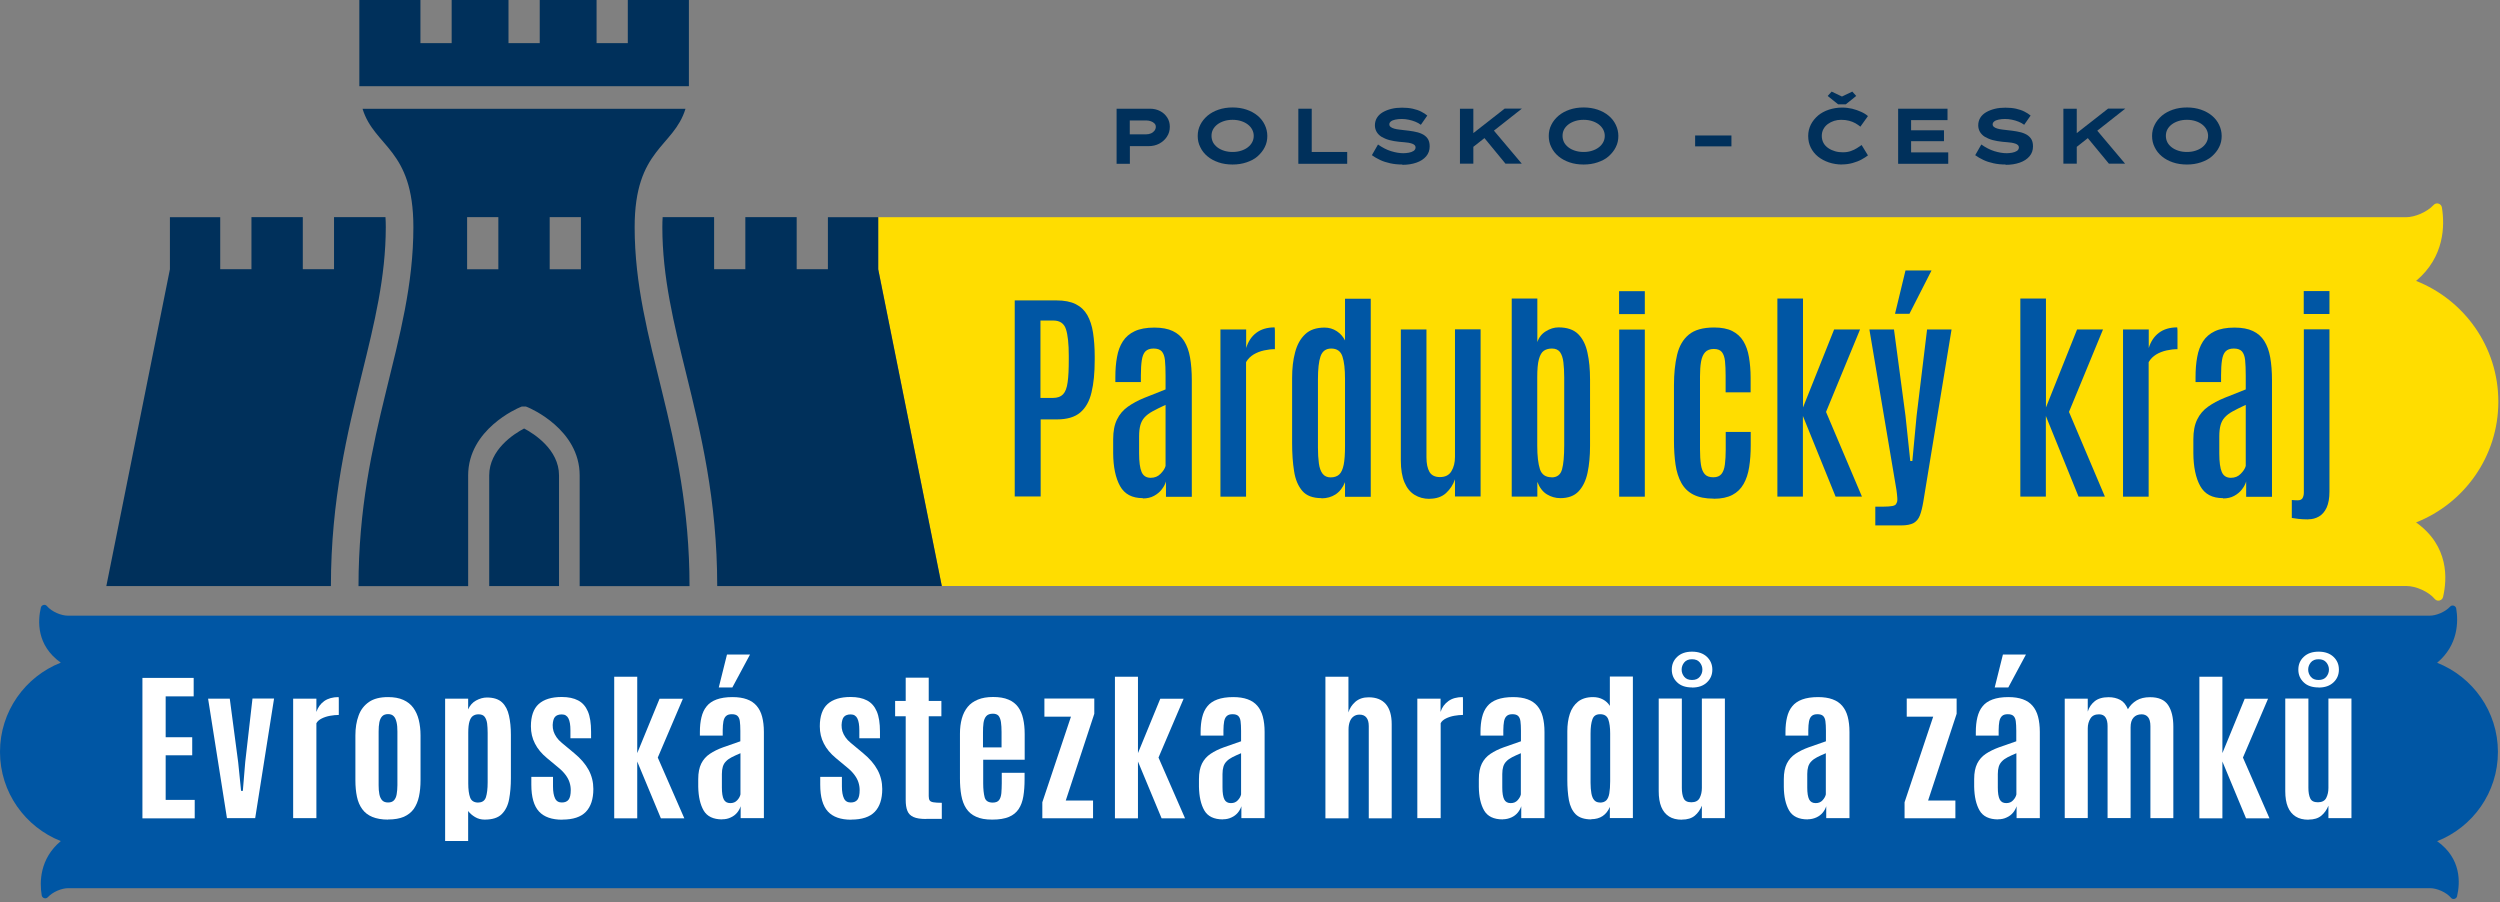 <svg clip-rule="evenodd" fill-rule="evenodd" stroke-linejoin="round" stroke-miterlimit="2" viewBox="0 0 241 87" xmlns="http://www.w3.org/2000/svg"><rect x="0" y="0" width="241" height="87" fill="#808080" stroke="none"/><g transform="translate(-14.22 -13.41)"><path d="m255.06 52.13c0-5.29-3.29-9.81-7.93-11.64 2.76-2.32 2.77-5.36 2.49-7.08-.06-.38-.54-.53-.8-.24-.65.7-1.82 1.18-2.67 1.18h-147.27v5.01l6.13 30.54h141.19c.89 0 2.12.52 2.74 1.26.24.28.71.15.79-.2.4-1.71.6-4.91-2.6-7.19 4.64-1.83 7.93-6.35 7.93-11.64z" fill="#fd0" fill-rule="nonzero"/><path d="m20.08 94.49c-2.04 1.71-2.05 3.96-1.84 5.23.05.28.4.39.59.18.48-.52 1.34-.87 1.97-.87h227.67c.66 0 1.56.38 2.03.93.17.21.52.11.58-.15.3-1.27.44-3.63-1.92-5.31 3.43-1.35 5.86-4.69 5.86-8.6s-2.43-7.24-5.86-8.6c2.04-1.71 2.05-3.96 1.84-5.23-.05-.28-.4-.39-.59-.18-.48.52-1.34.87-1.97.87h-227.67c-.66 0-1.56-.38-2.03-.93-.17-.21-.52-.11-.58.15-.3 1.27-.44 3.63 1.92 5.31-3.43 1.35-5.86 4.69-5.86 8.6s2.43 7.24 5.86 8.6z" fill="#0056a4" fill-rule="nonzero"/><path d="m35.45 34.34v5.02h3.01v-5.02h4.95v5.02h3.01v-5.02h4.96c.02.3.03.62.03.96 0 4.82-1.11 9.31-2.28 14.06-1.41 5.73-3.01 12.23-3.01 20.55h-21.65l6.13-30.54v-5.02h4.85z" fill="#00305b"/><path d="m80.63 13.41v8.31h-31.77v-8.31h5.89v4.16h3.01v-4.16h5.48v4.16h3.01v-4.16h5.48v4.16h3.01v-4.16zm-15.89 41.31c-.95.5-3.36 2.02-3.36 4.52v10.67h6.73v-10.67c0-2.49-2.41-4.02-3.36-4.52zm-15.96 15.19c0-14.9 5.29-23.51 5.29-34.61 0-7.57-3.75-7.68-4.9-11.4h31.13c-1.14 3.72-4.9 3.84-4.9 11.4 0 11.1 5.29 19.7 5.29 34.61h-10.59v-10.67c0-4.44-4.77-6.47-4.98-6.56l-.2-.08h-.4l-.19.08c-.2.08-4.98 2.12-4.98 6.56v10.67h-10.59zm13.48-30.54h-3.01v-5.03h3.01zm4.95 0v-5.03h3.01v5.03z" fill="#00305b"/><path d="m94.03 34.34v5.02h-3.01v-5.02h-4.95v5.02h-3.01v-5.02h-4.96c-.02.3-.03.62-.03.96 0 4.82 1.11 9.31 2.28 14.06 1.41 5.73 3.01 12.23 3.01 20.55h21.65l-6.13-30.54v-5.02h-4.85z" fill="#00305b"/><g fill-rule="nonzero"><path d="m112.04 61.28v-18.91h4.03c.75 0 1.37.12 1.85.36s.85.59 1.12 1.06c.26.47.45 1.03.55 1.7s.16 1.42.16 2.27v.33c0 1.25-.1 2.3-.31 3.15-.2.86-.57 1.5-1.09 1.94s-1.27.66-2.23.66h-1.58v7.43h-2.49zm2.49-9.51h1.2c.43 0 .75-.12.97-.35s.37-.62.44-1.16c.08-.54.11-1.27.11-2.19v-.37c0-1.14-.09-1.99-.27-2.55s-.59-.84-1.21-.84h-1.25v7.44z" fill="#0056a4"/><path d="m124.38 61.43c-1.03 0-1.76-.39-2.19-1.17s-.65-1.83-.66-3.16v-1.34c0-.77.12-1.41.37-1.91.24-.5.59-.91 1.04-1.23s.98-.61 1.6-.86 1.3-.52 2.04-.81v-1.31c0-.63-.02-1.14-.06-1.52s-.15-.66-.31-.84c-.17-.18-.43-.27-.78-.27s-.61.09-.79.27-.29.47-.35.85-.09.88-.09 1.48v.63h-2.46v-.47c0-.71.05-1.36.16-1.94.1-.59.29-1.09.56-1.51s.65-.75 1.14-.98 1.12-.35 1.9-.35c.72 0 1.31.11 1.77.33.47.22.83.54 1.1.97s.46.95.57 1.58.17 1.36.17 2.19v11.24h-2.49v-1.48c-.07.25-.2.5-.4.76-.19.25-.44.46-.75.63s-.67.25-1.07.25zm.77-1.96c.37 0 .69-.12.94-.38.25-.25.42-.5.49-.76v-5.89c-.5.23-.92.44-1.25.62s-.59.38-.78.59-.32.46-.4.75-.12.65-.12 1.08v1.63c0 .83.08 1.43.24 1.8s.45.56.88.56z" fill="#0056a4"/><path d="m131.87 61.28v-16.11h2.48v1.79c.19-.62.51-1.11.97-1.46s1.05-.53 1.77-.53c.01 0 .02.11.03.32v1.78c-.34 0-.69.04-1.05.12s-.7.21-1 .39-.55.43-.73.74v12.97h-2.48z" fill="#0056a4"/><path d="m141.61 61.43c-.83 0-1.45-.23-1.85-.7s-.67-1.1-.79-1.9c-.13-.8-.19-1.7-.19-2.7v-6.28c0-.92.09-1.75.29-2.48.19-.73.51-1.31.97-1.74.45-.43 1.08-.64 1.87-.64.44 0 .83.12 1.18.35s.61.53.79.89v-4.02h2.48v19.09h-2.48v-1.41c-.21.53-.52.92-.91 1.18-.39.25-.84.38-1.35.38zm.88-2c.34 0 .62-.09.82-.27s.35-.5.44-.94.13-1.05.13-1.82v-6.46c0-.94-.08-1.66-.25-2.17s-.53-.76-1.08-.76c-.52 0-.86.26-1.03.75s-.25 1.23-.25 2.23v6.55c0 .59.03 1.11.09 1.54s.18.77.36 1 .44.35.77.35z" fill="#0056a4"/><path d="m152.02 61.5c-.54 0-1.02-.13-1.44-.39s-.74-.66-.97-1.2-.35-1.25-.35-2.11v-12.63h2.47v12.31c0 .62.1 1.09.29 1.42s.53.5 1.01.5c.52 0 .89-.19 1.11-.57.23-.38.34-.84.34-1.38v-12.29h2.47v16.11h-2.47v-1.65c-.18.52-.47.96-.86 1.32s-.93.55-1.6.55z" fill="#0056a4"/><path d="m164.63 61.43c-.46 0-.88-.12-1.28-.36s-.71-.64-.93-1.21v1.42h-2.47v-19.09h2.47v4.2c.14-.44.41-.79.81-1.04s.81-.38 1.23-.38c.82 0 1.45.21 1.89.64.44.44.74 1.03.9 1.79.17.76.25 1.61.25 2.57v6.46c0 .95-.08 1.8-.24 2.55-.16.76-.45 1.35-.86 1.79s-1 .66-1.77.66zm-.83-2c.52 0 .86-.26 1-.77s.21-1.28.21-2.34v-6.54c0-.55-.03-1.03-.08-1.45s-.16-.74-.32-.97c-.17-.23-.43-.35-.78-.35-.31 0-.57.07-.78.21s-.37.42-.48.82-.16.98-.16 1.75v6.57c0 1 .09 1.76.26 2.28s.55.78 1.13.78z" fill="#0056a4"/><path d="m170.3 43.69v-2.21h2.48v2.21zm.01 17.6v-16.11h2.47v16.11z" fill="#0056a4"/><path d="m179.42 61.48c-.8 0-1.45-.13-1.96-.39s-.89-.64-1.16-1.13-.46-1.08-.56-1.77-.15-1.46-.15-2.31v-5.33c0-1.12.1-2.09.3-2.93s.57-1.49 1.13-1.95c.55-.46 1.37-.69 2.44-.69.71 0 1.29.11 1.75.34.45.23.81.55 1.07.98s.44.94.54 1.54.16 1.27.16 2v1.39h-2.41v-1.6c0-.55-.02-1.02-.06-1.4s-.14-.67-.3-.88c-.16-.2-.42-.3-.78-.3s-.65.11-.84.32-.32.51-.39.91c-.07.39-.1.86-.1 1.41v7.03c0 .59.03 1.08.09 1.48s.18.7.36.91.46.31.83.31.62-.11.79-.32.28-.52.33-.92.08-.87.08-1.42v-1.71h2.41v1.29c0 .77-.05 1.47-.15 2.1s-.28 1.18-.54 1.63c-.26.46-.62.81-1.08 1.05s-1.06.37-1.78.37z" fill="#0056a4"/><path d="m185.56 61.28v-19.09h2.47v10.5l3-7.52h2.5l-3.28 7.95 3.46 8.16h-2.54l-3.15-7.77v7.77h-2.47z" fill="#0056a4"/><path d="m195 64.04v-1.79h.83c.32 0 .59-.02.81-.06.23-.04.36-.13.4-.27.07-.1.1-.27.08-.52-.02-.24-.04-.49-.08-.75l-2.61-15.48h2.37l1.11 8.33.46 4.35h.2l.41-4.35 1.01-8.33h2.36l-2.72 16.59c-.09.54-.2.99-.33 1.33s-.34.59-.61.74c-.28.15-.67.23-1.18.23h-2.52zm1.9-20.38 1.01-4.18h2.51l-2.13 4.18h-1.4z" fill="#0056a4"/><path d="m208.98 61.28v-19.09h2.47v10.5l3-7.52h2.5l-3.28 7.95 3.46 8.16h-2.54l-3.15-7.77v7.77h-2.47z" fill="#0056a4"/><path d="m218.88 61.28v-16.11h2.48v1.79c.19-.62.51-1.11.97-1.46s1.05-.53 1.77-.53c.01 0 .02.11.03.32v1.78c-.34 0-.69.04-1.05.12s-.7.21-1 .39-.55.43-.73.74v12.97h-2.48z" fill="#0056a4"/><path d="m228.51 61.43c-1.03 0-1.76-.39-2.19-1.17s-.65-1.83-.66-3.16v-1.34c0-.77.12-1.41.37-1.91.24-.5.59-.91 1.04-1.23s.98-.61 1.6-.86 1.3-.52 2.04-.81v-1.31c0-.63-.02-1.14-.06-1.52s-.15-.66-.31-.84c-.17-.18-.43-.27-.78-.27s-.61.09-.79.27-.29.47-.35.85-.09.88-.09 1.48v.63h-2.46v-.47c0-.71.05-1.36.16-1.94.1-.59.29-1.09.56-1.51s.65-.75 1.14-.98 1.12-.35 1.9-.35c.72 0 1.31.11 1.77.33.47.22.83.54 1.1.97s.46.95.57 1.58.17 1.36.17 2.19v11.24h-2.49v-1.48c-.07.25-.2.5-.4.76-.19.25-.44.46-.75.63s-.67.25-1.07.25zm.77-1.96c.37 0 .69-.12.94-.38.25-.25.42-.5.49-.76v-5.89c-.5.23-.92.44-1.25.62s-.59.38-.78.59-.32.46-.4.75-.12.65-.12 1.08v1.63c0 .83.08 1.43.24 1.8s.45.56.88.56z" fill="#0056a4"/><path d="m236.74 63.48c-.37 0-.69-.02-.96-.05s-.48-.06-.63-.09v-1.73c.08 0 .17.01.26.02.09 0 .2.01.31.01.23 0 .38-.07.47-.22.08-.15.12-.32.12-.52v-15.74h2.47v15.63c0 .64-.09 1.15-.27 1.55-.18.39-.43.68-.74.86s-.65.27-1.03.27zm-.44-19.8v-2.21h2.48v2.21z" fill="#0056a4"/><path d="m27.95 92.3v-13.54h4.94v1.78h-2.7v3.94h2.56v1.74h-2.56v4.3h2.8v1.78z" fill="#fff"/><path d="m36.1 92.29-1.82-11.53h2.09l.81 6.13.28 2.76h.17l.23-2.77.7-6.13h2.08l-1.82 11.53h-2.72z" fill="#fff"/><path d="m42.48 92.29v-11.53h2.24v1.28c.15-.45.4-.79.76-1.05.36-.25.82-.38 1.38-.38.01 0 .02.09.02.26v1.46c-.26 0-.54.03-.83.08s-.57.14-.81.26-.42.27-.52.46v9.15h-2.24z" fill="#fff"/><path d="m51.63 92.42c-.6 0-1.11-.09-1.52-.26s-.73-.42-.97-.75-.41-.72-.51-1.19-.15-1-.15-1.6v-4.31c0-.72.1-1.36.31-1.92.2-.56.54-.99 1-1.31s1.08-.47 1.84-.47c.58 0 1.07.09 1.47.27s.72.43.96.76.42.72.53 1.17.17.95.17 1.49v4.31c0 .59-.05 1.12-.15 1.58-.1.47-.27.86-.5 1.2-.24.33-.56.58-.96.76-.4.17-.91.26-1.52.26zm0-1.65c.25 0 .44-.07.57-.21s.22-.34.26-.59.07-.54.07-.87v-5.16c0-.35-.02-.65-.08-.9s-.14-.45-.27-.58c-.13-.14-.31-.21-.55-.21s-.44.07-.57.21-.22.33-.27.58-.07.55-.07.9v5.16c0 .33.02.62.07.87s.14.45.27.59.32.21.57.21z" fill="#fff"/><path d="m57.13 94.48v-13.72h2.22v1.04c.16-.38.42-.67.76-.86.35-.19.7-.29 1.05-.29.64 0 1.13.16 1.46.47s.55.74.67 1.29c.12.54.18 1.15.18 1.83v4.2c0 .74-.06 1.41-.17 2.01s-.35 1.08-.71 1.44-.91.53-1.65.53c-.34 0-.65-.08-.93-.25s-.5-.36-.66-.58v2.89zm3.2-3.71c.37 0 .62-.17.73-.5.11-.34.17-.82.17-1.44v-4.78c0-.33-.02-.63-.05-.9-.04-.27-.12-.48-.24-.64s-.32-.24-.59-.24c-.21 0-.38.05-.53.15s-.26.27-.34.53-.12.62-.12 1.1v4.87c0 .59.06 1.05.18 1.37.12.33.39.49.8.49z" fill="#fff"/><path d="m68.43 92.43c-1.01 0-1.76-.26-2.25-.79s-.74-1.39-.74-2.59v-.75h2.09v.93c0 .5.07.88.2 1.15s.35.39.65.39.51-.09.65-.27.21-.49.21-.93c0-.26-.04-.5-.12-.75s-.21-.48-.38-.71-.39-.46-.66-.68l-1.13-.94c-.52-.43-.91-.9-1.16-1.4-.26-.5-.39-1.05-.39-1.66 0-.98.25-1.7.75-2.15s1.24-.68 2.22-.68c.64 0 1.16.11 1.58.33s.73.57.94 1.06.31 1.14.31 1.96v.63h-1.99v-.76c0-.51-.06-.89-.19-1.15s-.34-.39-.64-.39-.51.08-.65.23-.21.42-.23.79c0 .21.02.41.08.6s.16.39.29.58.3.37.52.55l1.19.99c.63.52 1.09 1.06 1.39 1.62s.45 1.17.45 1.83c0 .97-.24 1.7-.72 2.2s-1.24.75-2.27.75z" fill="#fff"/><path d="m73.43 92.3v-13.65h2.22v7.36l2.15-5.24h2.25l-2.42 5.67 2.56 5.86h-2.26l-2.28-5.48v5.48z" fill="#fff"/><path d="m83.84 92.4c-.86 0-1.46-.29-1.79-.86s-.5-1.33-.52-2.28v-.74c0-.62.1-1.11.29-1.5.19-.38.47-.7.83-.94s.78-.45 1.28-.63 1.05-.37 1.66-.58v-1.01c0-.39-.02-.7-.05-.93s-.11-.4-.23-.51-.3-.16-.54-.16-.42.05-.55.17c-.13.11-.21.28-.26.51-.04.23-.07.52-.07.87v.51h-2.2v-.35c0-.53.05-1 .15-1.41.1-.42.26-.77.5-1.06.23-.29.55-.51.96-.66s.91-.23 1.53-.23c.54 0 1.01.07 1.39.21.39.14.7.35.94.63s.42.63.53 1.05.17.91.17 1.47v8.31h-2.24v-1.15c-.07.22-.18.43-.34.62s-.36.35-.61.46c-.24.12-.52.18-.83.18zm-.33-12.72.79-3.17h2.22l-1.7 3.17zm1.11 11.15c.28 0 .5-.09.67-.28.17-.18.27-.37.31-.56v-3.97c-.33.14-.62.27-.85.39s-.41.25-.55.4c-.14.14-.24.31-.3.51s-.09.43-.09.71v1.29c0 .53.06.91.18 1.15s.33.36.63.36z" fill="#fff"/><path d="m96.28 92.43c-1.01 0-1.76-.26-2.25-.79s-.74-1.39-.74-2.59v-.75h2.09v.93c0 .5.07.88.2 1.15s.35.39.65.39.51-.09.65-.27.21-.49.21-.93c0-.26-.04-.5-.12-.75s-.21-.48-.38-.71-.39-.46-.66-.68l-1.13-.94c-.52-.43-.91-.9-1.16-1.4-.26-.5-.39-1.05-.39-1.66 0-.98.25-1.7.75-2.15s1.24-.68 2.22-.68c.64 0 1.16.11 1.58.33s.73.57.94 1.06.31 1.14.31 1.96v.63h-1.99v-.76c0-.51-.06-.89-.19-1.15s-.34-.39-.64-.39-.51.08-.65.23-.21.42-.23.79c0 .21.02.41.08.6s.16.39.29.58.3.37.52.55l1.19.99c.63.52 1.09 1.06 1.39 1.62s.45 1.17.45 1.83c0 .97-.24 1.7-.72 2.2s-1.24.75-2.27.75z" fill="#fff"/><path d="m103.51 92.36c-.54 0-.95-.06-1.23-.19-.29-.13-.48-.32-.59-.6-.11-.27-.16-.62-.16-1.05v-8.06h-1.02v-1.48h1.02v-2.24h2.22v2.24h1.22v1.48h-1.22v7.7c0 .18.03.32.09.41s.18.15.36.18.45.05.81.05v1.55h-1.51z" fill="#fff"/><path d="m109.86 92.42c-.63 0-1.15-.09-1.55-.28-.41-.18-.72-.45-.95-.8s-.38-.77-.47-1.26-.13-1.04-.13-1.64v-4.3c0-.54.06-1.02.18-1.46s.31-.81.56-1.12.58-.54.99-.71.9-.25 1.47-.25 1.08.08 1.47.25c.39.16.7.4.93.71s.39.69.49 1.13.15.93.15 1.49v2.47h-4v2.27c0 .56.05 1.01.14 1.35s.35.51.78.51c.28 0 .49-.08.61-.24s.19-.38.22-.66c.02-.28.04-.6.04-.96v-1.01h2.2v.62c0 .62-.04 1.17-.12 1.65s-.23.89-.45 1.22-.53.59-.94.76-.94.26-1.59.26zm-.88-6.96h1.79v-1.48c0-.38-.02-.71-.06-.97s-.12-.46-.23-.6c-.12-.13-.3-.2-.54-.2-.3 0-.51.08-.65.24s-.22.38-.26.65-.05.58-.05.93z" fill="#fff"/><path d="m114.7 92.29v-1.54l2.76-8.25h-2.56v-1.75h4.81v1.47l-2.75 8.36h2.63v1.71h-4.9z" fill="#fff"/><path d="m121.7 92.3v-13.65h2.22v7.36l2.15-5.24h2.25l-2.42 5.67 2.56 5.86h-2.26l-2.28-5.48v5.48z" fill="#fff"/><path d="m132.11 92.4c-.86 0-1.46-.29-1.79-.86s-.5-1.33-.52-2.28v-.74c0-.62.1-1.11.29-1.5.19-.38.47-.7.83-.94s.78-.45 1.28-.63 1.05-.37 1.66-.58v-1.01c0-.39-.02-.7-.05-.93s-.11-.4-.23-.51-.3-.16-.54-.16-.42.05-.55.17c-.13.11-.21.28-.26.51-.04.23-.07.52-.07.87v.51h-2.2v-.35c0-.53.05-1 .15-1.41.1-.42.26-.77.5-1.06.23-.29.55-.51.96-.66s.91-.23 1.53-.23c.54 0 1.01.07 1.39.21.39.14.7.35.94.63s.42.63.53 1.05.17.91.17 1.47v8.31h-2.24v-1.15c-.07.22-.18.43-.34.62s-.36.35-.61.46c-.24.12-.52.18-.83.18zm.77-1.57c.28 0 .5-.09.67-.28.17-.18.27-.37.31-.56v-3.97c-.33.14-.62.27-.85.39s-.41.25-.55.4c-.14.14-.24.31-.3.51s-.09.43-.09.71v1.29c0 .53.06.91.18 1.15s.33.36.63.36z" fill="#fff"/><path d="m141.99 92.29v-13.64h2.22v3.44c.11-.39.34-.74.67-1.03.34-.29.76-.43 1.28-.43.73 0 1.28.22 1.66.66.37.44.56 1.08.56 1.93v9.08h-2.21v-8.89c0-.37-.08-.65-.23-.83-.15-.19-.37-.28-.66-.28-.23 0-.42.06-.58.18s-.28.28-.36.5-.12.47-.12.75v8.57h-2.22z" fill="#fff"/><path d="m150.85 92.29v-11.53h2.24v1.28c.14-.45.4-.79.76-1.05s.82-.38 1.38-.38c.01 0 .02.09.02.26v1.46c-.26 0-.54.03-.83.08s-.57.14-.81.26-.42.27-.51.46v9.15h-2.24z" fill="#fff"/><path d="m159.08 92.4c-.86 0-1.46-.29-1.79-.86s-.5-1.33-.51-2.28v-.74c0-.62.1-1.11.29-1.5.19-.38.47-.7.83-.94s.78-.45 1.28-.63 1.05-.37 1.66-.58v-1.01c0-.39-.02-.7-.05-.93s-.11-.4-.23-.51-.3-.16-.54-.16-.42.05-.55.17c-.13.11-.21.28-.26.51-.04.23-.07.52-.07.87v.51h-2.2v-.35c0-.53.05-1 .15-1.41.1-.42.26-.77.5-1.06.23-.29.55-.51.96-.66s.92-.23 1.53-.23c.54 0 1.01.07 1.39.21.39.14.7.35.94.63s.42.63.53 1.05.17.91.17 1.47v8.31h-2.24v-1.15c-.07.22-.18.43-.34.62s-.36.35-.61.46-.52.18-.83.18zm.77-1.57c.28 0 .5-.09.67-.28s.27-.37.31-.56v-3.97c-.33.14-.62.27-.85.39s-.41.25-.55.4c-.14.14-.24.31-.3.51s-.09.43-.09.71v1.29c0 .53.06.91.18 1.15s.33.36.63.36z" fill="#fff"/><path d="m167.63 92.4c-.68 0-1.19-.17-1.52-.5-.33-.34-.54-.79-.65-1.37-.1-.57-.15-1.22-.15-1.93v-4.7c0-.62.08-1.18.24-1.67s.43-.89.79-1.18c.37-.29.85-.44 1.45-.44.36 0 .68.08.96.23s.5.36.66.62v-2.83h2.22v13.64h-2.22v-1.07c-.17.39-.4.68-.7.88s-.67.3-1.1.3zm.82-1.62c.27 0 .47-.07.62-.22.14-.15.24-.37.29-.68.05-.3.08-.69.08-1.16v-4.61c0-.56-.06-1.01-.18-1.35-.12-.33-.38-.5-.78-.5s-.63.16-.75.49-.18.79-.18 1.38v4.74c0 .39.03.73.08 1.02.05.28.14.5.27.65s.31.23.54.23z" fill="#fff"/><path d="m176.36 92.43c-.5 0-.91-.1-1.24-.31s-.58-.51-.75-.92-.25-.92-.25-1.53v-8.92h2.23v8.6c0 .44.06.78.18 1.03s.36.37.74.37.66-.14.8-.42.21-.6.21-.96v-8.62h2.22v11.53h-2.22v-1.2c-.16.39-.38.71-.68.96s-.71.38-1.24.38zm.97-12.75c-.61 0-1.09-.16-1.43-.49-.35-.33-.52-.74-.52-1.23s.17-.9.52-1.23.82-.5 1.43-.5 1.09.17 1.44.5c.34.33.52.74.52 1.23s-.17.9-.52 1.23c-.34.33-.82.5-1.44.5zm0-.72c.33 0 .58-.1.75-.31s.25-.44.25-.69-.08-.48-.25-.69-.42-.31-.75-.31-.58.1-.75.31-.25.44-.25.69.08.48.25.69.42.31.75.31z" fill="#fff"/><path d="m188.48 92.4c-.86 0-1.46-.29-1.79-.86s-.5-1.33-.51-2.28v-.74c0-.62.1-1.11.29-1.5.19-.38.47-.7.83-.94s.78-.45 1.28-.63 1.05-.37 1.66-.58v-1.01c0-.39-.02-.7-.05-.93s-.11-.4-.23-.51-.3-.16-.54-.16-.42.05-.55.17c-.13.11-.21.28-.26.51-.04.23-.07.52-.07.87v.51h-2.2v-.35c0-.53.05-1 .15-1.41.1-.42.26-.77.5-1.06.23-.29.55-.51.96-.66s.92-.23 1.53-.23c.54 0 1.01.07 1.39.21.39.14.7.35.94.63s.42.63.53 1.05.17.91.17 1.47v8.31h-2.24v-1.15c-.07.22-.18.43-.34.62s-.36.35-.61.46-.52.18-.83.18zm.77-1.57c.28 0 .5-.09.67-.28s.27-.37.31-.56v-3.97c-.33.14-.62.27-.85.39s-.41.25-.55.4c-.14.14-.24.31-.3.51s-.09.43-.09.71v1.29c0 .53.06.91.18 1.15s.33.36.63.36z" fill="#fff"/><path d="m197.82 92.29v-1.54l2.76-8.25h-2.55v-1.75h4.81v1.47l-2.75 8.36h2.63v1.71z" fill="#fff"/><path d="m206.84 92.4c-.86 0-1.46-.29-1.79-.86s-.5-1.33-.52-2.28v-.74c0-.62.1-1.11.29-1.5.19-.38.47-.7.83-.94s.79-.45 1.28-.63c.5-.18 1.05-.37 1.66-.58v-1.01c0-.39-.02-.7-.05-.93s-.11-.4-.23-.51-.3-.16-.54-.16-.42.05-.55.17-.21.28-.26.51c-.04.23-.07.52-.07.87v.51h-2.2v-.35c0-.53.05-1 .15-1.41s.26-.77.5-1.06c.23-.29.55-.51.96-.66s.91-.23 1.53-.23c.54 0 1 .07 1.39.21s.7.35.94.63.42.63.53 1.05.17.91.17 1.47v8.31h-2.24v-1.15c-.07.22-.18.43-.34.62s-.36.35-.61.46c-.24.12-.52.18-.83.18zm-.33-12.72.79-3.17h2.22l-1.7 3.17zm1.11 11.15c.28 0 .5-.09.67-.28.17-.18.27-.37.31-.56v-3.97c-.33.14-.62.27-.85.39s-.41.25-.55.4-.24.31-.3.51-.09.43-.09.71v1.29c0 .53.06.91.18 1.15s.33.36.63.36z" fill="#fff"/><path d="m213.26 92.29v-11.53h2.22v1.25c.12-.41.35-.74.67-1s.77-.39 1.34-.39c.43 0 .8.09 1.12.26s.56.47.74.9c.21-.36.49-.64.84-.85s.78-.31 1.3-.31c.82 0 1.39.25 1.73.75s.51 1.2.51 2.08v8.83h-2.21v-8.86c0-.41-.08-.7-.23-.88s-.36-.27-.62-.27c-.33 0-.6.11-.78.32-.19.21-.28.52-.28.93v8.75h-2.22v-8.87c0-.34-.06-.62-.19-.82-.12-.2-.34-.31-.63-.31-.39 0-.66.13-.83.4s-.26.59-.26.96v8.64h-2.22z" fill="#fff"/><path d="m226.24 92.3v-13.65h2.22v7.36l2.15-5.24h2.25l-2.42 5.67 2.56 5.86h-2.26l-2.28-5.48v5.48z" fill="#fff"/><path d="m236.76 92.43c-.5 0-.91-.1-1.24-.31s-.58-.51-.75-.92-.25-.92-.25-1.53v-8.92h2.23v8.6c0 .44.06.78.18 1.03s.36.37.74.37.66-.14.8-.42.21-.6.21-.96v-8.62h2.22v11.53h-2.22v-1.2c-.16.39-.38.71-.68.96s-.71.38-1.24.38zm.97-12.75c-.61 0-1.09-.16-1.43-.49-.35-.33-.52-.74-.52-1.23s.17-.9.52-1.23.82-.5 1.43-.5 1.09.17 1.44.5.52.74.52 1.23-.17.9-.52 1.23-.82.5-1.44.5zm0-.72c.33 0 .58-.1.75-.31s.25-.44.25-.69-.08-.48-.25-.69-.42-.31-.75-.31-.58.1-.75.31-.25.44-.25.69.08.48.25.69.42.31.75.31z" fill="#fff"/><path d="m121.86 29.19v-5.3h3.23c.36 0 .68.08.97.23s.51.36.68.62.25.56.25.89c0 .36-.09.68-.28.96-.18.28-.43.5-.74.67-.31.16-.65.24-1.04.24h-1.79v1.7h-1.29zm1.27-2.83h1.57c.17 0 .33-.03.47-.09s.25-.15.34-.26c.08-.11.13-.23.13-.37s-.04-.24-.13-.33-.2-.16-.34-.21-.3-.08-.47-.08h-1.57z" fill="#00305b"/><path d="m133.04 29.27c-.5 0-.96-.07-1.36-.21-.41-.14-.76-.33-1.06-.58s-.53-.54-.69-.88c-.17-.33-.25-.69-.25-1.08s.08-.75.25-1.08c.16-.33.4-.62.7-.88.3-.25.65-.44 1.06-.58s.86-.21 1.35-.21.94.07 1.35.21.76.33 1.06.58.53.54.69.88c.16.33.25.69.25 1.08s-.08.75-.25 1.08c-.16.33-.4.62-.69.88s-.65.44-1.06.58-.86.21-1.34.21zm0-1.21c.3 0 .57-.04.82-.12s.47-.19.65-.33.32-.3.42-.49.15-.39.15-.61-.05-.42-.15-.61-.24-.35-.42-.49-.4-.25-.65-.33-.52-.12-.82-.12-.57.04-.82.12-.47.19-.65.33-.32.3-.42.49-.14.39-.14.61.05.42.14.61c.1.19.24.35.42.49s.4.25.65.33.52.12.82.12z" fill="#00305b"/><path d="m139.38 29.2v-5.31h1.29v4.17h3.42v1.14z" fill="#00305b"/><path d="m149.41 29.27c-.43 0-.82-.04-1.18-.12s-.68-.18-.97-.32c-.29-.13-.55-.29-.79-.46l.59-1.03c.41.29.83.51 1.25.64s.82.2 1.2.2c.17 0 .34-.02.52-.05s.33-.09.46-.17c.12-.08.19-.2.19-.34 0-.09-.03-.16-.09-.22s-.14-.1-.24-.14-.22-.06-.35-.09c-.13-.02-.28-.04-.43-.05s-.31-.03-.47-.04c-.35-.04-.67-.09-.96-.17s-.53-.19-.74-.31c-.21-.13-.36-.29-.47-.47-.11-.19-.17-.4-.17-.64 0-.27.07-.52.2-.73s.32-.39.56-.53.52-.25.84-.33.66-.11 1.02-.11.72.03 1.03.1.58.16.81.28.43.24.59.38l-.62.89c-.16-.12-.34-.22-.54-.3-.21-.08-.42-.15-.64-.19-.23-.05-.45-.07-.67-.07s-.43.02-.61.06-.32.09-.42.17-.16.17-.16.28.04.19.13.26.2.12.34.16.3.07.47.09.34.04.5.06c.3.03.6.07.89.12s.56.12.79.23c.23.1.42.25.56.44s.21.45.21.77c0 .37-.11.69-.34.96s-.54.47-.94.61-.85.21-1.36.21z" fill="#00305b"/><path d="m154.96 29.19v-5.3h1.29v5.3zm.84-1.27-.29-1.1 3.76-2.94h1.66zm3.55 1.27-2.26-2.75.77-.88 3.06 3.63z" fill="#00305b"/><path d="m166.88 29.27c-.5 0-.96-.07-1.36-.21-.41-.14-.76-.33-1.06-.58s-.53-.54-.69-.88c-.17-.33-.25-.69-.25-1.08s.08-.75.25-1.08c.16-.33.4-.62.7-.88.3-.25.65-.44 1.06-.58s.86-.21 1.35-.21.94.07 1.35.21.76.33 1.06.58.53.54.69.88c.16.33.25.69.25 1.08s-.08.75-.25 1.08c-.16.33-.4.62-.69.88s-.65.44-1.06.58-.86.21-1.34.21zm0-1.21c.3 0 .57-.04.82-.12s.47-.19.65-.33.32-.3.42-.49.15-.39.15-.61-.05-.42-.15-.61-.24-.35-.42-.49-.4-.25-.65-.33-.52-.12-.82-.12-.57.04-.82.12-.47.19-.65.33-.32.3-.42.49-.14.39-.14.61.05.42.14.61c.1.19.24.35.42.49s.4.25.65.33.52.12.82.12z" fill="#00305b"/><path d="m177.63 26.47h3.5v1.05h-3.5z" fill="#00305b"/><path d="m191.81 29.27c-.46 0-.89-.07-1.28-.2s-.75-.32-1.05-.56-.53-.53-.7-.87-.25-.71-.25-1.12.09-.77.26-1.11c.17-.33.41-.62.7-.87.29-.24.64-.43 1.04-.56s.82-.2 1.27-.2c.34 0 .66.04.97.11.31.08.6.18.86.3.27.12.49.26.66.41l-.73 1.02c-.14-.12-.3-.22-.48-.33-.18-.1-.38-.18-.61-.24-.22-.06-.48-.09-.77-.09-.23 0-.45.03-.67.1s-.42.17-.6.3-.33.3-.43.49c-.11.2-.16.42-.16.67s.06.48.17.68.27.36.46.49.41.23.65.3.49.1.75.1c.29 0 .55-.04.77-.12s.42-.17.59-.28.32-.21.45-.3l.61 1c-.15.12-.36.25-.61.39s-.54.25-.86.34-.66.14-1.03.14zm-.39-5.8-1.01-.81.38-.42 1.11.53h-.23l1.11-.53.38.42-1.01.81z" fill="#00305b"/><path d="m197.2 29.2v-5.31h4.76v1.1h-3.51v3.11h3.58v1.1zm.68-2.18v-1.05h3.74v1.05z" fill="#00305b"/><path d="m207.57 29.27c-.43 0-.82-.04-1.18-.12s-.68-.18-.97-.32c-.29-.13-.55-.29-.79-.46l.59-1.03c.41.29.83.51 1.25.64s.82.2 1.2.2c.17 0 .34-.02.52-.05s.33-.09.46-.17c.12-.08.19-.2.19-.34 0-.09-.03-.16-.09-.22s-.14-.1-.24-.14-.22-.06-.35-.09c-.13-.02-.28-.04-.43-.05s-.31-.03-.47-.04c-.35-.04-.67-.09-.96-.17s-.53-.19-.74-.31c-.21-.13-.36-.29-.47-.47-.11-.19-.17-.4-.17-.64 0-.27.07-.52.2-.73s.32-.39.56-.53.52-.25.84-.33.66-.11 1.02-.11.72.03 1.03.1.58.16.81.28.43.24.59.38l-.62.89c-.16-.12-.34-.22-.54-.3-.21-.08-.42-.15-.64-.19-.23-.05-.45-.07-.67-.07s-.43.02-.61.06-.32.09-.42.17-.16.17-.16.28.04.19.13.26.2.12.34.16.3.07.47.09.34.04.5.06c.3.03.6.07.89.12s.56.12.79.23c.23.1.42.25.56.44s.21.45.21.77c0 .37-.11.69-.34.96s-.54.47-.94.61-.85.21-1.36.21z" fill="#00305b"/><path d="m213.13 29.19v-5.3h1.29v5.3zm.84-1.27-.29-1.1 3.76-2.94h1.66zm3.55 1.27-2.27-2.75.77-.88 3.06 3.63h-1.57z" fill="#00305b"/><path d="m225.04 29.27c-.5 0-.96-.07-1.36-.21-.41-.14-.76-.33-1.06-.58s-.53-.54-.69-.88c-.17-.33-.25-.69-.25-1.08s.08-.75.25-1.08c.16-.33.4-.62.7-.88.3-.25.65-.44 1.06-.58s.86-.21 1.35-.21.94.07 1.35.21.76.33 1.06.58.53.54.69.88c.16.33.25.69.25 1.08s-.08.75-.25 1.08c-.16.33-.4.62-.69.88s-.65.44-1.06.58-.86.21-1.34.21zm0-1.21c.3 0 .57-.04.82-.12s.47-.19.65-.33.32-.3.42-.49.15-.39.15-.61-.05-.42-.15-.61-.24-.35-.42-.49-.4-.25-.65-.33-.52-.12-.82-.12-.57.04-.82.12-.47.19-.65.33-.32.3-.42.49-.14.39-.14.61.05.42.14.61c.1.19.24.35.42.49s.4.25.65.33.52.12.82.12z" fill="#00305b"/></g></g></svg>